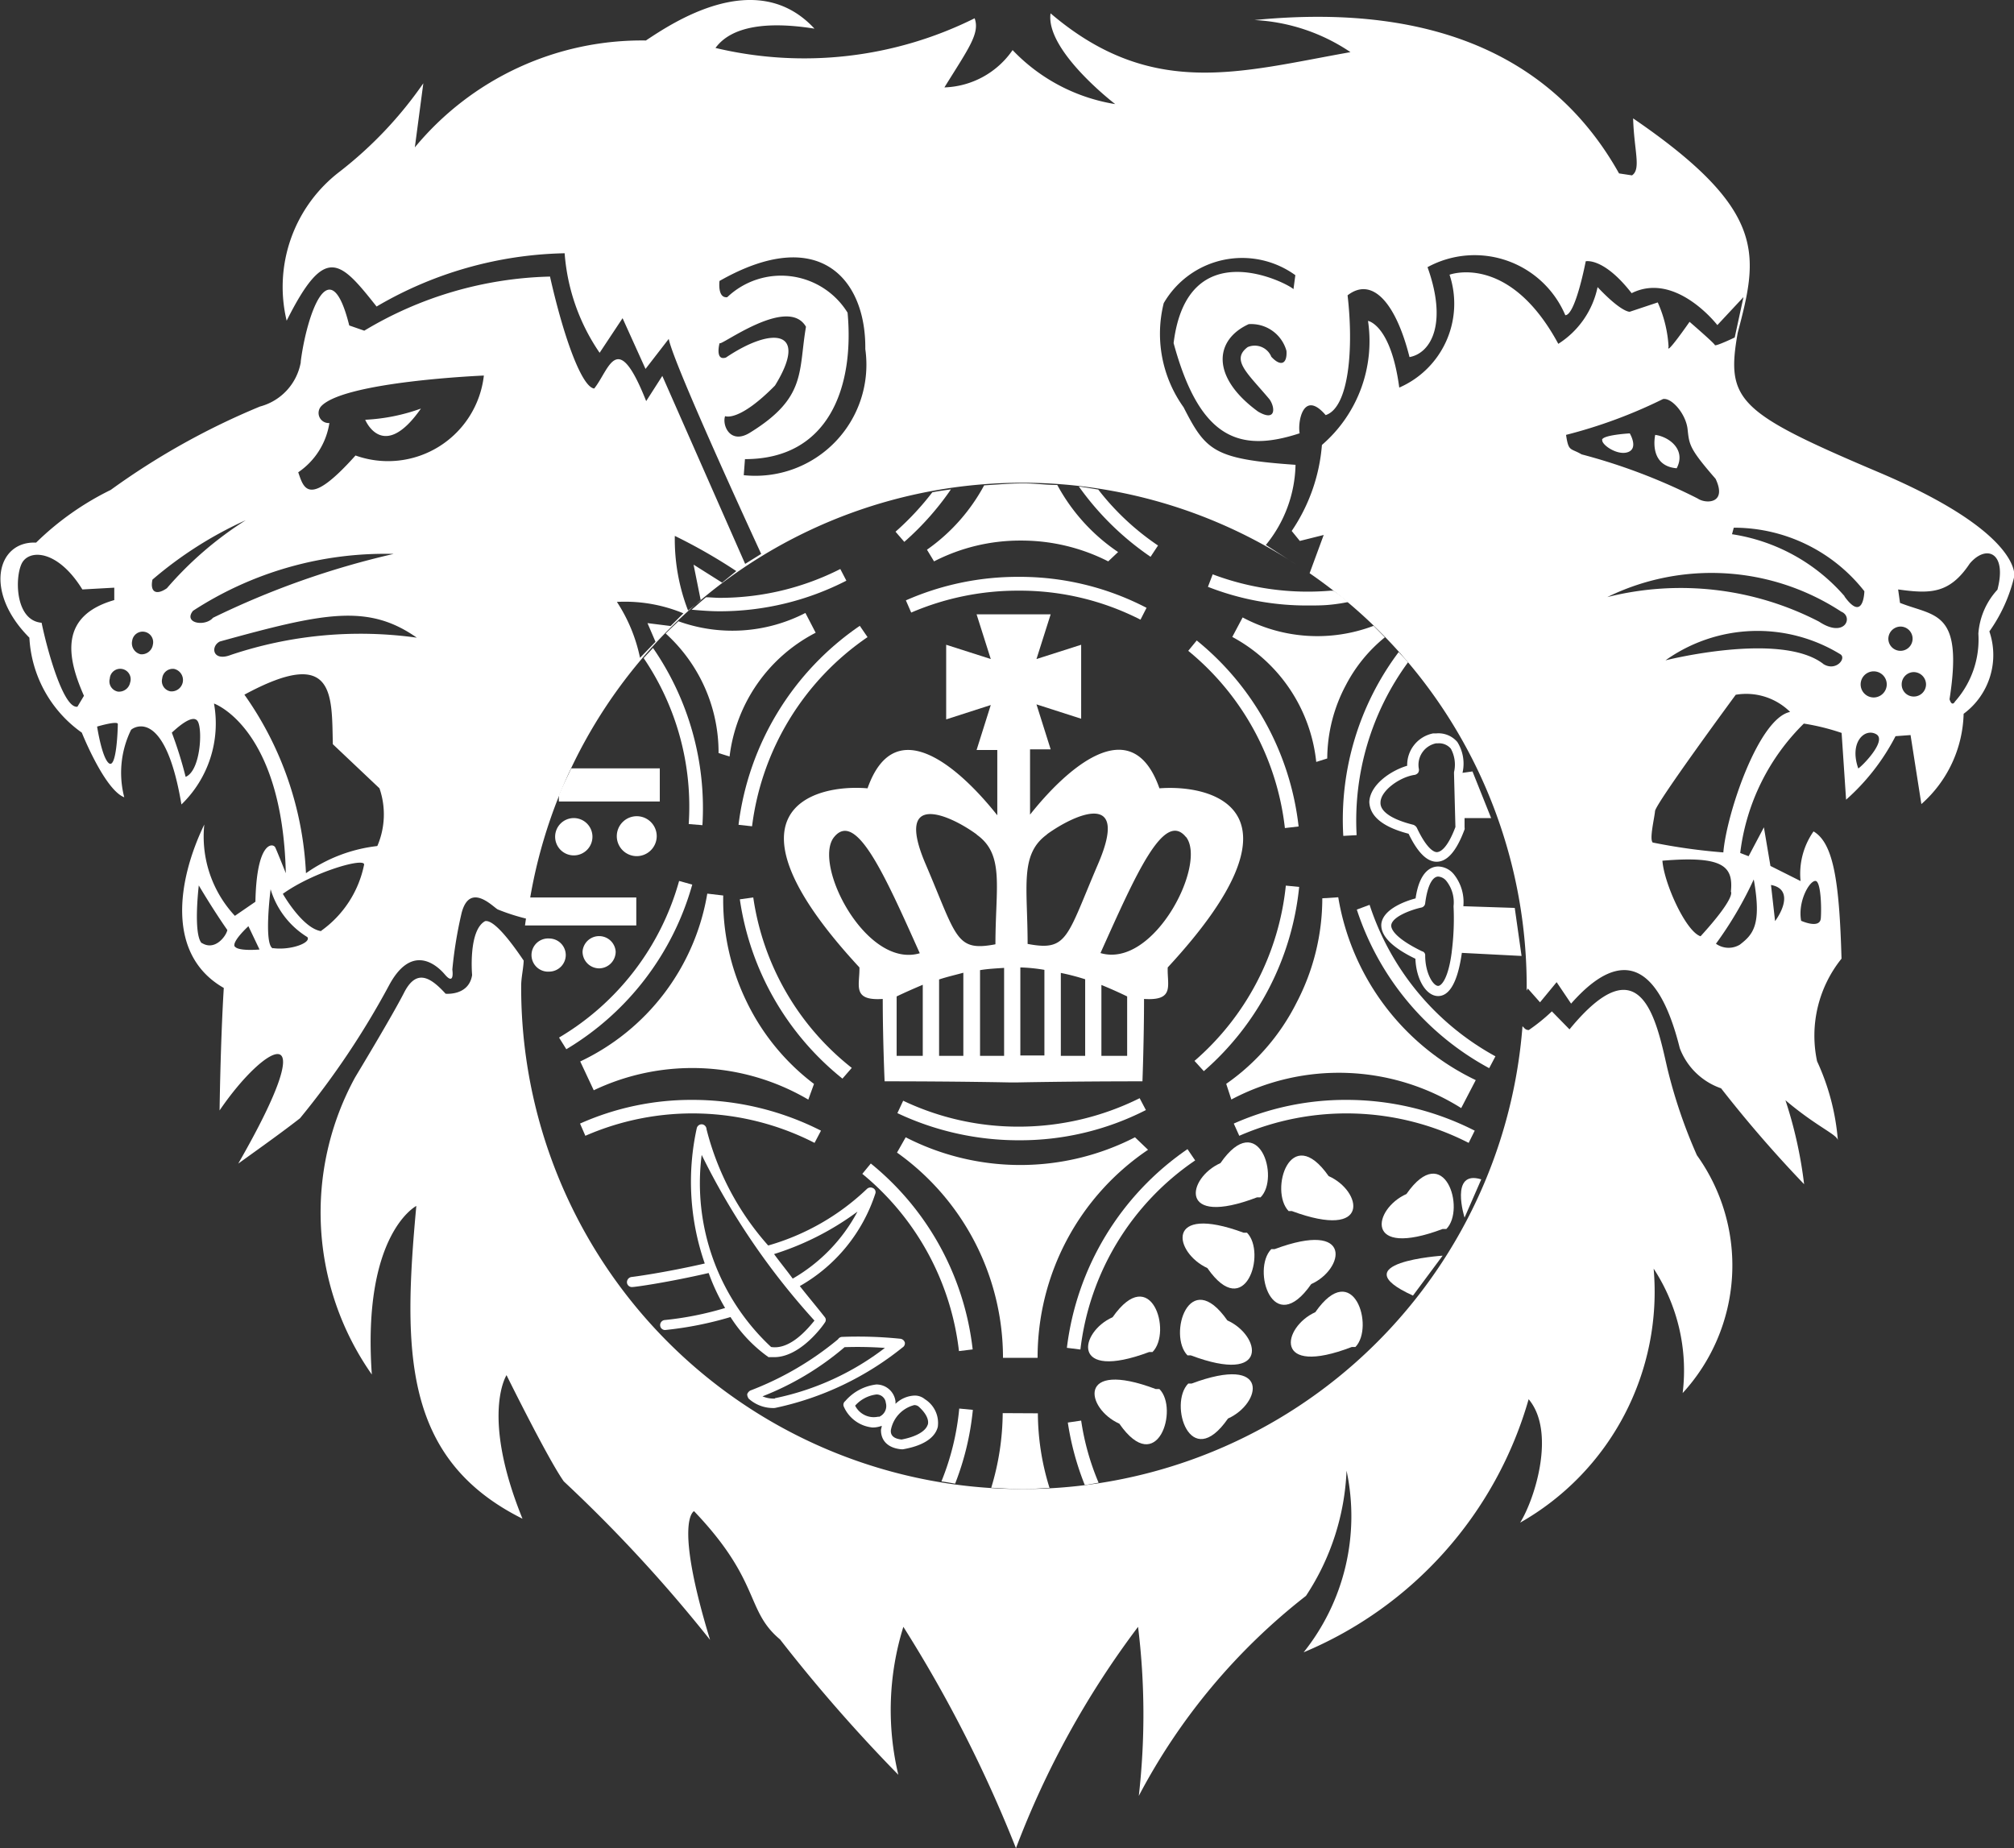 <svg xmlns="http://www.w3.org/2000/svg" viewBox="0 0 21.59 19.813"><rect x="0" y="0" width="21.59" height="19.813" fill="#333333" stroke="none"/><defs><style>.cls-1{fill:#fff;}</style></defs><title>アセット 26</title><g id="レイヤー_2" data-name="レイヤー 2"><g id="もじ"><path class="cls-1" d="M20.732,8.344c.06-.113.332-.359.114-.691C20.592,7.678,20.6,8.153,20.732,8.344Z"/><path class="cls-1" d="M17.873,11.449c-.117-.513-.279-1.351-1.048-.414l-.189-.193a1.978,1.978,0,0,1-.247.2c-.04,0-.048-.024-.068-.04a5.375,5.375,0,0,1-10.734-.43c0-.094.023-.181.027-.274C5.5,10.129,5.3,9.854,5.2,9.875c-.182.1-.139.578-.139.578-.035.225-.284.2-.284.2-.166-.182-.314-.268-.445-.012s-.488.846-.526.91a3.021,3.021,0,0,0,.18,3.184c-.106-1.508.477-1.807.477-1.807-.144,1.559-.144,2.713,1.138,3.353-.45-1.109-.171-1.539-.171-1.539s.444.9.614,1.139A15.65,15.65,0,0,1,7.612,17.58C7.219,16.293,7.44,16.2,7.44,16.2c.72.754.548,1.063.922,1.375A16.961,16.961,0,0,0,9.63,19.026a3,3,0,0,1,.054-1.586,14.21,14.21,0,0,1,1.207,2.373A9.555,9.555,0,0,1,12.2,17.44a7.723,7.723,0,0,1,.008,1.812A6.622,6.622,0,0,1,14,17.108a2.627,2.627,0,0,0,.435-1.342,2.336,2.336,0,0,1-.46,1.947A4.188,4.188,0,0,0,16.387,15c.293.348.069,1.065-.091,1.323A2.845,2.845,0,0,0,17.727,13.6a1.991,1.991,0,0,1,.311,1.334,2.024,2.024,0,0,0,.153-2.549A5.461,5.461,0,0,1,17.873,11.449Zm2.281-6.38c-1.526-.647-1.654-.774-1.526-1.5.218-.83.332-1.307-1.121-2.3.01.348.088.543-.012.611l-.139-.021C16.7.688,15.47.016,13.448.215a2.017,2.017,0,0,1,1.029.344c-1.18.209-2.127.512-3.215-.416-.057.4.693.973.693.973a1.947,1.947,0,0,1-1.1-.579.923.923,0,0,1-.731.4c.259-.418.383-.58.324-.741A4.1,4.1,0,0,1,7.67.514C7.839.283,8.217.225,8.731.307,8.108-.367,7.2.252,6.924.434A3.156,3.156,0,0,0,4.447,1.58L4.538.893a4.277,4.277,0,0,1-.894.945,1.554,1.554,0,0,0-.571,1.6c.413-.824.57-.649.964-.152a4.136,4.136,0,0,1,2.016-.571,2.165,2.165,0,0,0,.375,1.067l.246-.371.246.544.249-.322c.05.272.991,2.305.991,2.305l-.172.107L7.1,4.03,6.927,4.3c-.314-.791-.394-.338-.557-.135-.128-.013-.32-.517-.474-1.2a4.043,4.043,0,0,0-1.991.58l-.161-.056c-.211-.846-.458-.1-.52.386v.01a.6.6,0,0,1-.437.473,7.809,7.809,0,0,0-1.6.894,3.072,3.072,0,0,0-.8.565c-.418-.02-.564.527-.072,1.019A1.332,1.332,0,0,0,.877,7.854s.244.613.455.693a1.046,1.046,0,0,1,.073-.723c.032-.031.366-.236.54.8a1.206,1.206,0,0,0,.349-1.082s.733.256.77,1.819c0,0-.09-.227-.113-.276s-.2-.072-.213.582l-.22.151a1.247,1.247,0,0,1-.328-.979c-.293.608-.407,1.4.209,1.752-.036.586-.045,1.313-.045,1.313.494-.727,1.141-1.069.2.57.279-.2.5-.359.662-.486a8.82,8.82,0,0,0,.953-1.422c.233-.438.492-.246.6-.119s.08-.053.08-.053a4.513,4.513,0,0,1,.1-.609c.088-.331.334-.065.386-.036a2.184,2.184,0,0,0,.311.1l0,.031A5.353,5.353,0,0,1,13.9,6.055l-.33-.213a1.4,1.4,0,0,0,.318-.859c-.875-.061-.961-.149-1.2-.617a1.354,1.354,0,0,1-.213-1.116.972.972,0,0,1,1.411-.3l-.02.15c-.061-.063-1.137-.623-1.285.578.28,1.031.708,1.178,1.351.967-.023-.131.043-.471.279-.195.254-.082.3-.729.235-1.284.257-.2.513.063.664.662.234-.043.408-.365.193-.964a1.056,1.056,0,0,1,1.477.515c.109,0,.219-.578.219-.578s.191-.045.492.342c.473-.236.919.342.919.342l.28-.3-.094.433s-.209.1-.213.081-.271-.249-.271-.249-.258.372-.225.268a1.343,1.343,0,0,0-.116-.476l-.3.1s-.084.012-.345-.264a.949.949,0,0,1-.421.608c-.529-.979-1.166-.741-1.166-.741A.981.981,0,0,1,15,4.155c-.09-.676-.335-.715-.335-.715a1.469,1.469,0,0,1-.494,1.33,1.909,1.909,0,0,1-.324.922l.087.107.256-.064-.151.41h0a5.374,5.374,0,0,1,2.327,4.427c0,.016,0,.032,0,.048l.012-.023.131.148.178-.216.155.23c.258-.291.84-.826,1.165.477a.726.726,0,0,0,.443.431,13.312,13.312,0,0,0,.89,1.028,4.626,4.626,0,0,0-.2-.9c.339.287.554.366.562.43a2.489,2.489,0,0,0-.223-.848,1.318,1.318,0,0,1,.262-1.1c-.023-.809-.082-1.237-.3-1.364a.791.791,0,0,0-.139.532l-.323-.162-.07-.414-.164.31-.09-.035a2.341,2.341,0,0,1,.682-1.387,2.43,2.43,0,0,1,.405.1l.048.716a2.341,2.341,0,0,0,.53-.681l.161-.012.116.74a1.335,1.335,0,0,0,.453-.968.783.783,0,0,0,.276-.883,1.688,1.688,0,0,0,.267-.59S21.68,5.719,20.154,5.069ZM.9,7.459l-.07.117c-.147.024-.321-.593-.384-.9C.165,6.653.157,6.2.232,6.043s.384-.156.651.276L1.225,6.3v.133C.643,6.6.71,7.032.9,7.459Zm.27.725c-.077-.053-.129-.395-.129-.395s.222-.066.222-.027S1.251,8.237,1.17,8.184Zm.093-.77a.112.112,0,0,1-.086-.14.112.112,0,1,1,.218.043A.121.121,0,0,1,1.263,7.414Zm.245-.4a.121.121,0,0,1-.091-.145.113.113,0,1,1,.222.041A.122.122,0,0,1,1.508,7.014Zm.126-.8a4.171,4.171,0,0,1,1-.637,3.8,3.8,0,0,0-.845.729C1.672,6.387,1.607,6.344,1.634,6.215Zm.105,1.057a.114.114,0,0,1,.128-.1.122.122,0,0,1-.042.24A.112.112,0,0,1,1.739,7.272ZM1.99,8.328a4.326,4.326,0,0,0-.148-.474c.043-.039.227-.213.279-.119S2.148,8.264,1.99,8.328Zm.289-1.7c-.09.092-.315.051-.21-.08A3.774,3.774,0,0,1,4.22,5.938,8.963,8.963,0,0,0,2.279,6.625Zm-.117,3.483c-.093-.1-.031-.619-.031-.619s.148.252.306.478C2.427,10.03,2.306,10.2,2.162,10.108Zm.356.039c-.041-.051.145-.221.145-.221l.119.25S2.554,10.2,2.518,10.147Zm.407.017c-.1-.041-.024-.634-.024-.634a.907.907,0,0,0,.394.513C3.338,10.108,3.113,10.19,2.925,10.164Zm.517-.185c-.2-.03-.41-.4-.41-.4.329-.236.883-.394.871-.312A1.149,1.149,0,0,1,3.442,9.979Zm.6-.912a1.647,1.647,0,0,0-.762.291,3.6,3.6,0,0,0-.66-1.914c.976-.528.935,0,.948.531l.5.473A.857.857,0,0,1,4.046,9.067ZM2.477,7.02c-.2.078-.223-.092-.12-.143,1.108-.306,1.586-.41,2.111-.041A4.366,4.366,0,0,0,2.477,7.02ZM3.811,4.883c-.508.568-.555.348-.614.18a.783.783,0,0,0,.334-.528.108.108,0,0,1-.089-.179c.248-.268,1.745-.33,1.745-.33A1.034,1.034,0,0,1,3.811,4.883ZM7.189,6.711,6.941,6.68l.086.2-.166.172a1.73,1.73,0,0,0-.248-.6h.013a1.635,1.635,0,0,1,.7.123Zm.552-.465-.306-.193.077.383-.136.109a2.119,2.119,0,0,1-.142-.8,5.85,5.85,0,0,1,.659.377Zm.032-1.785s.144.069.535-.328c.366-.594-.023-.639-.526-.3-.121.039-.068-.156-.068-.156-.007.051.729-.517.926-.174-.083.483.008.76-.6,1.135C7.828,4.77,7.739,4.559,7.773,4.461Zm.2.633.013-.172c.895,0,1.174-.767,1.1-1.57a.838.838,0,0,0-1.29-.166c-.107.013-.083-.174-.083-.174C8.788,2.4,9.285,3,9.276,3.742A1.191,1.191,0,0,1,7.971,5.094Zm5.654-1.273a.192.192,0,0,0-.252-.1c-.186.139.007.287.235.561.061.088.07.244-.124.13-.514-.376-.463-.771-.1-.937a.392.392,0,0,1,.405.287C13.8,3.9,13.731,3.938,13.625,3.821Zm5.832,5.623c.06-.008.069.281.06.4s-.211.027-.211.027C19.271,9.668,19.392,9.451,19.457,9.444Zm-.43.433-.044-.39C19.2,9.526,19.132,9.733,19.027,9.877ZM16.788,4.662a5.275,5.275,0,0,0,1.039-.384c.092-.018.246.158.264.324s.018.207.3.531c.128.27-.107.27-.192.211a6.278,6.278,0,0,0-1.244-.473C16.834,4.8,16.815,4.846,16.788,4.662Zm1.033,4.565c.653-.055.762.06.734.332,0,0,.062.053-.325.478C18.073,9.987,17.839,9.471,17.821,9.227Zm.979.2c.088.49-.009.592-.149.7a.233.233,0,0,1-.256-.01A4.026,4.026,0,0,0,18.8,9.428Zm-.326-.289a6.265,6.265,0,0,1-.757-.106c-.037-.037.017-.253.025-.337s.865-1.247.865-1.247a.669.669,0,0,1,.583.184C18.852,7.7,18.508,8.725,18.474,9.139Zm1.07-2.022c-.457-.349-1.69-.037-1.69-.037a1.7,1.7,0,0,1,1.873-.066C19.8,7.055,19.68,7.205,19.544,7.117ZM19.5,6.664a3.227,3.227,0,0,0-2.27-.263,2.538,2.538,0,0,1,2.508.156C19.873,6.612,19.777,6.848,19.5,6.664Zm.275-.271a1.992,1.992,0,0,0-1.208-.666l.019-.07a1.777,1.777,0,0,1,1.4.681S19.979,6.68,19.772,6.393Zm.146,1.846c-.1-.282.069-.438.192-.368S19.945,8.231,19.918,8.239Zm.165-.762a.14.14,0,1,1,.14-.139A.141.141,0,0,1,20.083,7.477Zm.157-.629a.132.132,0,0,1,.133-.131.13.13,0,1,1-.133.131Zm.272.619a.129.129,0,0,1-.129-.129.131.131,0,0,1,.129-.133.133.133,0,0,1,.132.133A.131.131,0,0,1,20.512,7.467Zm.9-1.148a.776.776,0,0,0-.207.474,1,1,0,0,1-.25.727s-.032.064-.059-.024c.149-.955-.155-.884-.531-1.033l-.02-.144c.345.048.551.048.768-.278C21.292,5.834,21.517,5.92,21.413,6.319Zm-16.9-1.94a2.046,2.046,0,0,1-.6.121S4.105,4.963,4.513,4.379Zm12.661.336c-.01.053.166.174.278.131s.017-.2.017-.2S17.182,4.662,17.174,4.715Zm.568-.053s-.077.332.23.358C18.079,4.819,17.889,4.68,17.742,4.662Z"/><path class="cls-1" d="M15.1,8.938c.1.207.2.3.3.3h0c.114,0,.213-.112.3-.346a.051.051,0,0,0,0-.022v-.1l.285,0-.2-.5-.107.015a.437.437,0,0,0-.055-.33.265.265,0,0,0-.224-.093h-.035a.345.345,0,0,0-.279.347c-.18.053-.4.207-.406.389C14.684,8.707,14.755,8.848,15.1,8.938Zm.066-.631a.068.068,0,0,0,.036-.022.058.058,0,0,0,.008-.043.235.235,0,0,1,.183-.273h.018a.165.165,0,0,1,.142.057.356.356,0,0,1,.034.252l0,.015.015.573c-.092.244-.17.269-.2.269s-.107-.035-.214-.262a.072.072,0,0,0-.037-.031c-.23-.057-.358-.143-.352-.24C14.8,8.479,15,8.332,15.163,8.307Z"/><path class="cls-1" d="M15.584,9.371a.225.225,0,0,0-.166-.082c-.072,0-.2.045-.243.342-.1.026-.347.111-.367.272-.011.123.106.25.365.375.009.224.116.4.244.4.088,0,.2-.08.254-.463v0l.64.033-.073-.515-.551-.018A.475.475,0,0,0,15.584,9.371Zm-.021.832c-.037.291-.112.366-.146.366-.055,0-.139-.139-.139-.325a.043.043,0,0,0-.034-.046c-.31-.151-.333-.249-.33-.28.011-.094.224-.168.324-.189a.052.052,0,0,0,.04-.047c.027-.209.086-.285.14-.285a.125.125,0,0,1,.087.047.37.37,0,0,1,.077.271A2.8,2.8,0,0,1,15.563,10.2Z"/><path class="cls-1" d="M12.319,14.494h.036c.214-.216-.016-.961-.428-.373C11.573,14.278,11.467,14.813,12.319,14.494Z"/><path class="cls-1" d="M12.766,14.53c.851.32.747-.215.391-.375-.411-.588-.639.16-.427.375Z"/><path class="cls-1" d="M12.39,14.891c-.854-.322-.749.211-.391.371.409.588.641-.16.43-.371Z"/><path class="cls-1" d="M12.774,14.832h-.036c-.213.215.02.961.426.375C13.521,15.047,13.628,14.514,12.774,14.832Z"/><path class="cls-1" d="M13.083,12.469c-.356.158-.462.693.392.367h.038C13.725,12.627,13.492,11.879,13.083,12.469Z"/><path class="cls-1" d="M14.1,14.067c-.353.16-.46.7.391.373h.039C14.738,14.227,14.509,13.481,14.1,14.067Z"/><path class="cls-1" d="M15.077,12.8c-.358.16-.462.695.388.375h.04C15.715,12.963,15.484,12.217,15.077,12.8Z"/><path class="cls-1" d="M14.243,12.608c-.411-.586-.639.158-.429.375h.035C14.705,13.3,14.6,12.766,14.243,12.608Z"/><path class="cls-1" d="M13.332,13.215c-.855-.316-.745.215-.389.379.406.586.636-.164.425-.379Z"/><path class="cls-1" d="M14.056,13.766c.352-.158.459-.692-.392-.375h-.036C13.415,13.608,13.645,14.356,14.056,13.766Z"/><path class="cls-1" d="M15.147,13.889l.318-.428S14.363,13.533,15.147,13.889Z"/><path class="cls-1" d="M15.7,13.053l.179-.41C15.537,12.537,15.7,13.053,15.7,13.053Z"/><path class="cls-1" d="M6.151,8.77a.2.2,0,1,0,.2.2A.2.2,0,0,0,6.151,8.77Z"/><path class="cls-1" d="M7.04,8.967a.214.214,0,1,0-.215.211A.215.215,0,0,0,7.04,8.967Z"/><path class="cls-1" d="M6.065,10.239a.178.178,0,0,0-.176-.178.178.178,0,1,0,0,.355A.179.179,0,0,0,6.065,10.239Z"/><path class="cls-1" d="M6.42,10.381A.179.179,0,0,0,6.6,10.2a.178.178,0,0,0-.355,0A.179.179,0,0,0,6.42,10.381Z"/><path class="cls-1" d="M7.073,8.592V8.237h-.95c-.044.1-.093.187-.132.289v.066Z"/><path class="cls-1" d="M6.821,9.621H5.674c-.018.1-.033.2-.046.3H6.821Z"/><path class="cls-1" d="M10.919,12.078A2.869,2.869,0,0,1,9.682,11.8l-.062.133a3.044,3.044,0,0,0,1.3.291,2.963,2.963,0,0,0,1.364-.324l-.067-.127A2.911,2.911,0,0,1,10.919,12.078Z"/><path class="cls-1" d="M12.812,12.44l-.082-.121a3.024,3.024,0,0,0-1.293,2.13l.145.018A2.852,2.852,0,0,1,12.812,12.44Z"/><path class="cls-1" d="M9.335,12.473l-.091.111a2.884,2.884,0,0,1,1.036,1.9l.147-.018A3,3,0,0,0,9.335,12.473Z"/><path class="cls-1" d="M12.307,12.326l-.14-.134a2.691,2.691,0,0,1-2.458,0l-.093.164a2.7,2.7,0,0,1,1.136,2.2h.371A2.684,2.684,0,0,1,12.307,12.326Z"/><path class="cls-1" d="M11.447,15.25a2.989,2.989,0,0,0,.182.67c.049-.006.1-.017.148-.025a2.712,2.712,0,0,1-.187-.666Z"/><path class="cls-1" d="M10.283,15.1a2.749,2.749,0,0,1-.191.781c.046.006.1.016.147.024a2.959,2.959,0,0,0,.19-.791Z"/><path class="cls-1" d="M10.749,15.149a2.807,2.807,0,0,1-.123.8c.114.005.233.015.346.015.093,0,.184-.01.279-.013a2.709,2.709,0,0,1-.125-.8Z"/><path class="cls-1" d="M10.919,6.332a2.841,2.841,0,0,1,1.307.311l.065-.127a2.939,2.939,0,0,0-1.372-.332,2.973,2.973,0,0,0-1.208.252l.057.131A2.89,2.89,0,0,1,10.919,6.332Z"/><path class="cls-1" d="M9.6,5.7l.094.109a3.028,3.028,0,0,0,.5-.563c-.067.01-.134.018-.2.032A2.968,2.968,0,0,1,9.6,5.7Z"/><path class="cls-1" d="M12.334,5.969l.08-.121a2.762,2.762,0,0,1-.641-.6c-.07-.011-.137-.023-.208-.033A3.054,3.054,0,0,0,12.334,5.969Z"/><path class="cls-1" d="M9.937,5.893l.076.125a2.018,2.018,0,0,1,.931-.223,2.051,2.051,0,0,1,.936.223l.106-.1a2.029,2.029,0,0,1-.652-.719c-.12,0-.239-.017-.362-.017-.141,0-.277.012-.422.021A2,2,0,0,1,9.937,5.893Z"/><path class="cls-1" d="M7.931,9.641a3.016,3.016,0,0,0,1.1,1.922l.1-.115A2.842,2.842,0,0,1,8.075,9.621Z"/><path class="cls-1" d="M8.732,12.252l.069-.131a3.042,3.042,0,0,0-1.375-.33,2.928,2.928,0,0,0-1.208.254l.057.131a2.868,2.868,0,0,1,2.457.076Z"/><path class="cls-1" d="M7.421,9.483,7.28,9.444a2.833,2.833,0,0,1-1.287,1.679l.078.125A3,3,0,0,0,7.421,9.483Z"/><path class="cls-1" d="M6.22,11.379l.145.309a2.456,2.456,0,0,1,2.3.1l.061-.168a2.427,2.427,0,0,1-.731-.9A2.486,2.486,0,0,1,7.753,9.6L7.582,9.58A2.435,2.435,0,0,1,6.22,11.379Z"/><path class="cls-1" d="M12.805,11.373l.1.11a3.018,3.018,0,0,0,1.022-1.975l-.143-.014A2.873,2.873,0,0,1,12.805,11.373Z"/><path class="cls-1" d="M15.809,12.121a3.028,3.028,0,0,0-1.374-.33,2.95,2.95,0,0,0-1.209.254l.059.131a2.872,2.872,0,0,1,2.459.076Z"/><path class="cls-1" d="M14.682,9.7l-.137.051a2.98,2.98,0,0,0,1.419,1.7l.067-.127A2.863,2.863,0,0,1,14.682,9.7Z"/><path class="cls-1" d="M13.145,11.619l.055.168a2.461,2.461,0,0,1,2.464.092l.156-.3a2.653,2.653,0,0,1-1.474-1.96l-.171.011a2.416,2.416,0,0,1-.276,1.119A2.342,2.342,0,0,1,13.145,11.619Z"/><path class="cls-1" d="M9.3,6.83l-.083-.121a3.034,3.034,0,0,0-1.3,2.133l.145.016A2.891,2.891,0,0,1,9.3,6.83Z"/><path class="cls-1" d="M7.383,8.834l.147.012A3.021,3.021,0,0,0,7,6.946c-.032.037-.069.074-.1.109A2.833,2.833,0,0,1,7.383,8.834Z"/><path class="cls-1" d="M9.073,6.225,9.008,6.1a2.852,2.852,0,0,1-1.294.309c-.049,0-.1-.006-.145-.006-.052.041-.1.088-.155.133.1.009.2.017.3.017A2.971,2.971,0,0,0,9.073,6.225Z"/><path class="cls-1" d="M7.513,7.282a1.716,1.716,0,0,1,.19.791l.118.037a1.726,1.726,0,0,1,.923-1.327l-.11-.212a1.706,1.706,0,0,1-1.362.089c-.046.045-.091.086-.136.131A1.733,1.733,0,0,1,7.513,7.282Z"/><path class="cls-1" d="M13.774,8.877l.147-.017a3,3,0,0,0-1.092-1.994l-.091.111A2.871,2.871,0,0,1,13.774,8.877Z"/><path class="cls-1" d="M13,6.157l-.051.134a2.9,2.9,0,0,0,1.075.2c.078,0,.163,0,.244-.009.06-.006.124-.016.183-.028-.05-.043-.1-.084-.155-.121a.366.366,0,0,0-.042,0A2.891,2.891,0,0,1,13,6.157Z"/><path class="cls-1" d="M14.4,8.961l.143-.008A2.87,2.87,0,0,1,15.094,7.1c-.031-.039-.069-.074-.1-.11A2.994,2.994,0,0,0,14.4,8.961Z"/><path class="cls-1" d="M13.321,6.619l-.111.209a1.726,1.726,0,0,1,.9,1.34l.118-.037a1.686,1.686,0,0,1,.2-.787,1.62,1.62,0,0,1,.418-.512l-.121-.123A1.7,1.7,0,0,1,13.321,6.619Z"/><path class="cls-1" d="M9.213,10.371c.005.19-.084.36.25.338,0,.434.02.883.02.883.787,0,1.343.012,1.343.012H10.9s.56-.012,1.347-.012c0,0,.017-.449.017-.883.334.022.246-.148.254-.338,1.537-1.66.519-1.966-.089-1.92-.3-.855-1.011-.193-1.387.282v-.7h.221l-.152-.482.479.154V6.912l-.479.153.152-.479h-.794l.152.479-.478-.153v.8l.478-.154-.152.482h.222v.7C10.309,8.258,9.6,7.6,9.3,8.451,8.692,8.4,7.675,8.711,9.213,10.371Zm2.42.948-.261,0V10.43a2.393,2.393,0,0,1,.261.068Zm.45,0h-.276v-.76q.138.056.276.123Zm.63-2.348c.231.287-.342,1.416-.916,1.246C12.175,9.377,12.477,8.682,12.713,8.973Zm-1.49-.027c.3-.217.89-.479.55.314s-.326.943-.757.861C11.016,9.508,10.928,9.16,11.223,8.946Zm-.285,1.427a1.848,1.848,0,0,1,.258.026v.918h-.258Zm-1.046.948h-.28v-.637c.094-.045.188-.086.28-.125Zm.435,0-.26,0V10.5c.088-.029.173-.048.26-.072Zm.437,0h-.258V10.4c.085-.014.167-.018.258-.024Zm-.293-2.371c.3.214.2.562.2,1.175-.428.082-.412-.074-.749-.861S10.175,8.729,10.471,8.946ZM9.86,10.219c-.577.17-1.153-.959-.918-1.246S9.483,9.377,9.86,10.219Z"/><path class="cls-1" d="M9.7,14.393a.057.057,0,0,0-.046-.041,4.453,4.453,0,0,0-.631-.02.055.055,0,0,0-.04.026,3.324,3.324,0,0,1-.94.549.074.074,0,0,0-.033.039.084.084,0,0,0,.016.048.39.39,0,0,0,.28.1,3.246,3.246,0,0,0,1.369-.649A.052.052,0,0,0,9.7,14.393Zm-1.394.6a.3.3,0,0,1-.132-.024,3.074,3.074,0,0,0,.88-.527,4.135,4.135,0,0,1,.432.008A2.89,2.89,0,0,1,8.308,14.989Z"/><path class="cls-1" d="M9.915,15a.168.168,0,0,0-.115-.039.312.312,0,0,0-.2.088.175.175,0,0,1,0-.023.206.206,0,0,0-.206-.184.521.521,0,0,0-.333.178.049.049,0,0,0-.016.058.375.375,0,0,0,.307.225.266.266,0,0,0,.1-.018c0,.018-.008.034-.008.047,0,.115.079.194.223.205h.011c.271-.047.354-.156.375-.24A.3.3,0,0,0,9.915,15Zm-.495.186a.239.239,0,0,1-.066.006.224.224,0,0,1-.187-.123.363.363,0,0,1,.229-.12.1.1,0,0,1,.1.09A.125.125,0,0,1,9.42,15.19Zm.526.084c-.02.07-.119.131-.281.162-.117-.012-.117-.074-.115-.1a.34.34,0,0,1,.25-.269.073.073,0,0,1,.047.015C9.926,15.149,9.961,15.219,9.946,15.274Z"/><path class="cls-1" d="M8.237,14.549c.02,0,.043,0,.063,0,.286,0,.532-.352.541-.369a.047.047,0,0,0,0-.061c-.092-.117-.184-.226-.267-.332a1.77,1.77,0,0,0,.809-.99.047.047,0,0,0-.024-.06.056.056,0,0,0-.066.009,2.542,2.542,0,0,1-1.058.606,2.963,2.963,0,0,1-.661-1.246.055.055,0,0,0-.047-.053.054.054,0,0,0-.058.043,2.671,2.671,0,0,0,.086,1.449c-.437.1-.78.145-.788.145a.057.057,0,0,0-.046.06.053.053,0,0,0,.06.047c.03,0,.377-.049.816-.15a2.155,2.155,0,0,0,.176.375,3.42,3.42,0,0,1-.646.129.054.054,0,0,0-.05.058.052.052,0,0,0,.054.049h0a3.778,3.778,0,0,0,.7-.139,1.54,1.54,0,0,0,.388.416A.064.064,0,0,1,8.237,14.549Zm.955-1.56a1.806,1.806,0,0,1-.694.718c-.066-.09-.136-.175-.2-.263A3.021,3.021,0,0,0,9.192,12.989Zm-1.67-.608a7.671,7.671,0,0,0,1.209,1.776c-.071.087-.26.316-.465.283A2.4,2.4,0,0,1,7.522,12.381Z"/></g></g></svg>